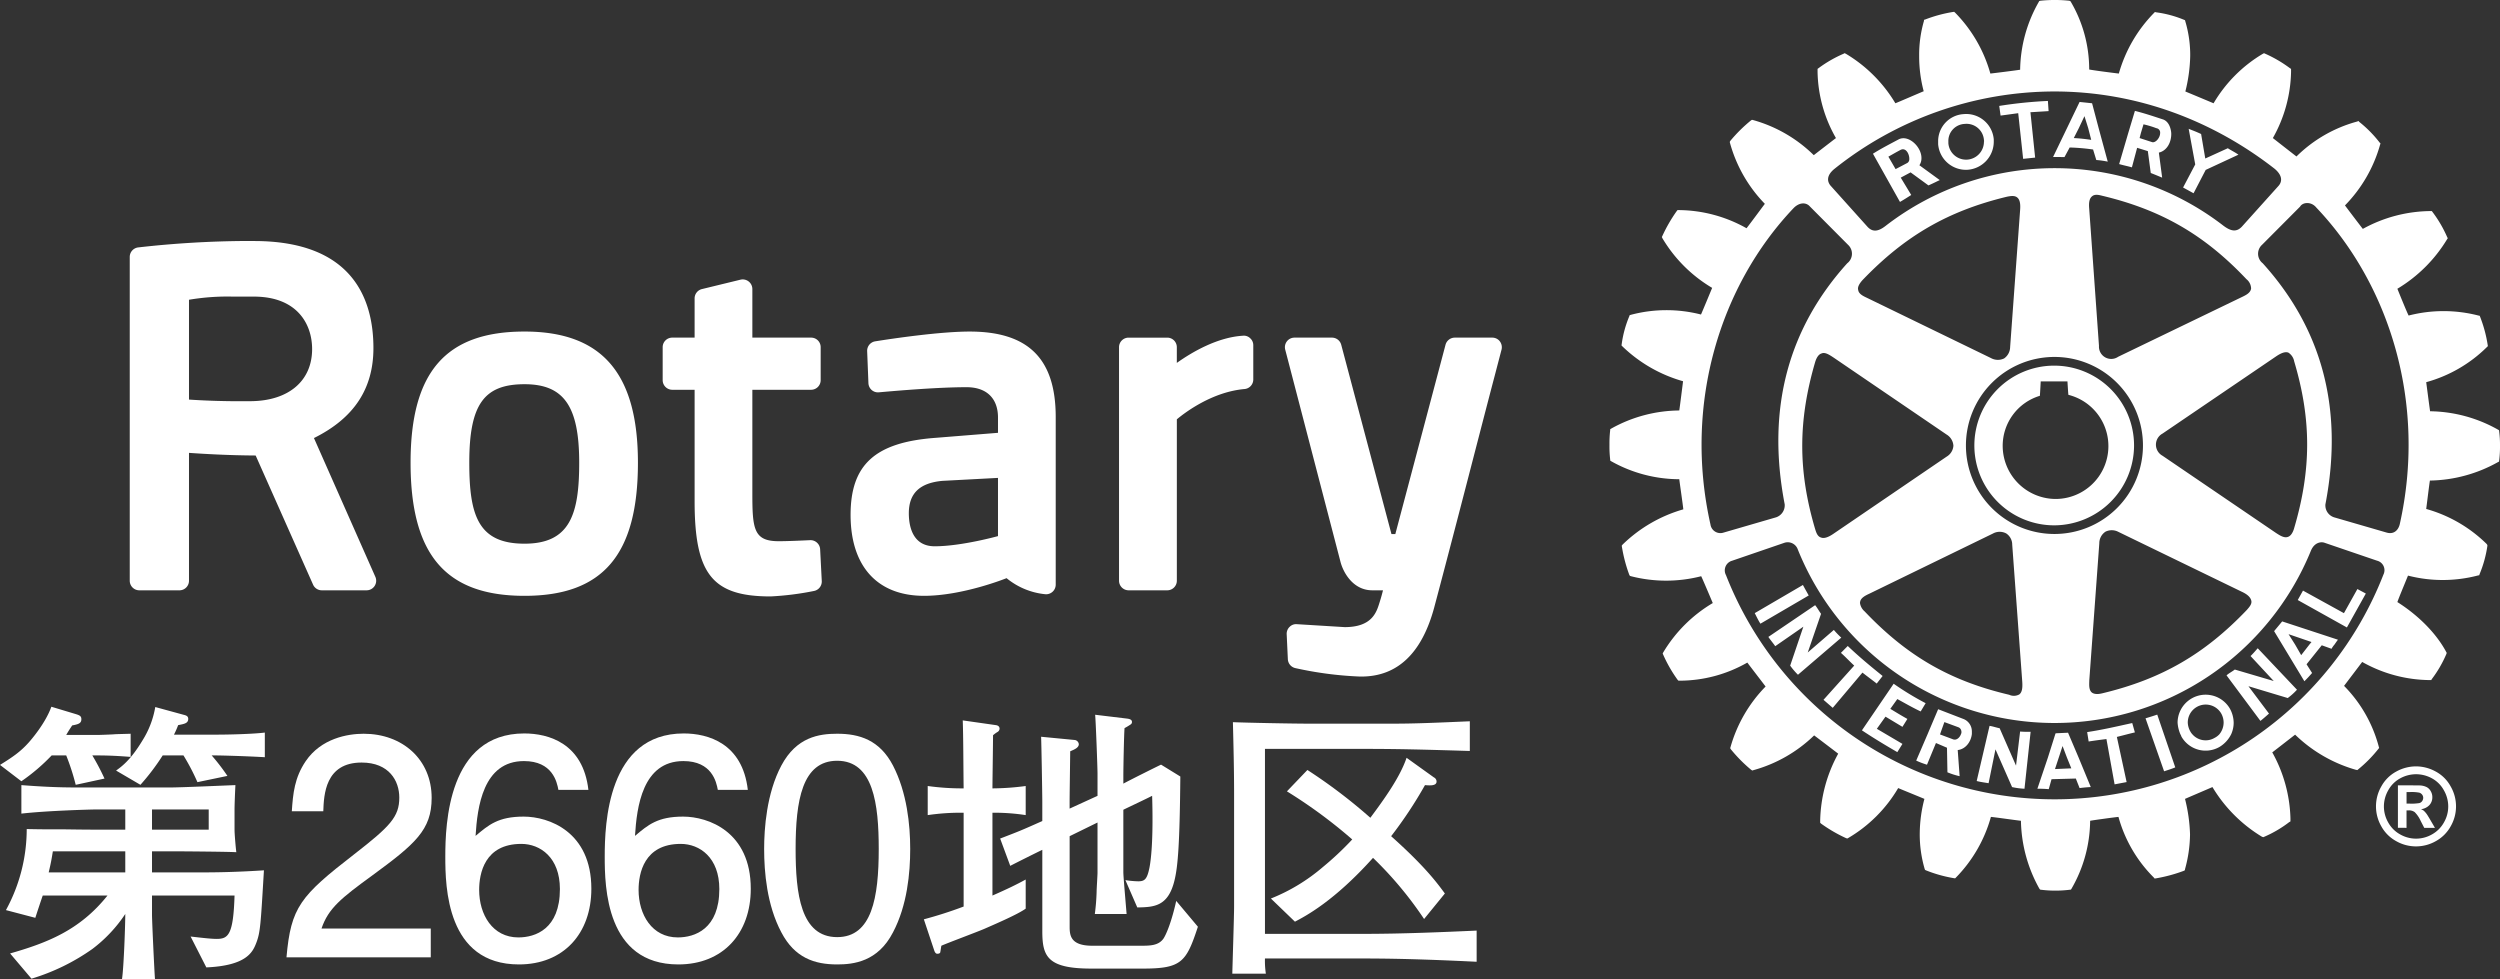 <svg xmlns="http://www.w3.org/2000/svg" viewBox="0 0 700 274.115"><rect x="0" y="0" width="700" height="274.115" fill="#333333" stroke="none"/><g id="レイヤー_2" data-name="レイヤー 2"><g id="レイヤー_1-2" data-name="レイヤー 1"><path d="M348.061,94c-7.142.422-14.172,4.509-18.55,7.613v-4.4a2.676,2.676,0,0,0-2.7-2.674H316.024a2.676,2.676,0,0,0-2.695,2.674V162.6a2.688,2.688,0,0,0,2.695,2.688h10.792a2.687,2.687,0,0,0,2.7-2.688V117.409c2.438-2.03,9.975-7.689,18.959-8.479a2.687,2.687,0,0,0,2.445-2.673V96.67a2.59,2.59,0,0,0-.852-1.947,2.54,2.54,0,0,0-2-.727m-84.232,40.647c-6.344.6-9.365,3.5-9.365,9.082,0,3.435.949,9.233,7.239,9.233,7.467,0,17.615-2.819,17.726-2.847v-16.3ZM295.6,116.786V163.7a2.69,2.69,0,0,1-3.061,2.667,20.118,20.118,0,0,1-10.7-4.482c-.1.041-12.254,4.946-23.109,4.946-13.064,0-20.566-8.25-20.566-22.665,0-14.076,6.865-20.31,23.7-21.564l17.574-1.413v-4.267c0-5.4-3.207-8.506-8.8-8.506-7.7,0-18.682.907-24.542,1.434a2.666,2.666,0,0,1-2.03-.651,2.7,2.7,0,0,1-.907-1.9l-.354-8.971a2.681,2.681,0,0,1,2.265-2.757c5.237-.838,18.274-2.736,26.42-2.736,16.451,0,24.112,7.62,24.112,23.954M71.094,83.051H65.185a64.269,64.269,0,0,0-12.267.88v27.95c3.152.215,9.22.541,17.393.45,10.543-.11,17.082-5.707,17.082-14.588,0-7.1-4.281-14.692-16.3-14.692M105.1,161.513a2.686,2.686,0,0,1-2.46,3.775H90.1a2.669,2.669,0,0,1-2.445-1.6L71.586,127.543c-7.987-.048-14.928-.478-18.668-.741v35.8a2.676,2.676,0,0,1-2.681,2.688H39.022a2.687,2.687,0,0,1-2.694-2.688V71.94a2.684,2.684,0,0,1,2.4-2.666,280.263,280.263,0,0,1,30.166-1.8c1.476,0,2.265.014,2.265.014,27.6,0,33.4,16.3,33.4,29.96,0,11.408-5.451,19.651-16.652,25.207ZM419.956,95.575a2.651,2.651,0,0,0-2.126-1.039H407.349a2.7,2.7,0,0,0-2.6,1.988L390.69,149.543h-1.081L375.54,96.524a2.685,2.685,0,0,0-2.6-1.988H362.469a2.681,2.681,0,0,0-2.611,3.346l15.488,59.461c.769,2.951,3.5,7.945,8.895,7.945h3c-.256.991-.533,2.057-.831,2.965l-.139.45c-.845,2.743-2.1,6.892-9.753,6.892l-13.4-.824a2.538,2.538,0,0,0-2.029.755,2.663,2.663,0,0,0-.818,2.043l.326,7.017a2.69,2.69,0,0,0,2.05,2.473,101.527,101.527,0,0,0,17.685,2.356c.3.02.568.02.852.02,10.106,0,16.957-6.539,20.414-19.409,4.017-15.073,9.039-34.468,12.7-48.627,1.655-6.38,3.082-11.873,4.114-15.78l2.016-7.716a2.72,2.72,0,0,0-.478-2.328M162.177,129.559c0-15.828-4.3-21.979-15.316-21.979-11.416,0-15.461,5.749-15.461,21.979,0,14.713,2.459,22.672,15.461,22.672,12.8,0,15.316-8.313,15.316-22.672m16.444,0c0,25.775-9.8,37.274-31.76,37.274-22.062,0-31.9-11.5-31.9-37.274,0-25.4,9.843-36.727,31.9-36.727,21.661,0,31.76,11.658,31.76,36.727M229.638,153.8l.457,8.9a2.694,2.694,0,0,1-2.175,2.77A80.626,80.626,0,0,1,215.756,167c-16.305,0-21.265-6.241-21.265-26.662v-31.2h-6.255a2.7,2.7,0,0,1-2.688-2.694V97.21a2.674,2.674,0,0,1,2.688-2.674h6.255V83.564a2.682,2.682,0,0,1,2.036-2.619l10.8-2.632a2.7,2.7,0,0,1,3.332,2.612V94.536H227.1a2.665,2.665,0,0,1,2.687,2.674v9.234a2.687,2.687,0,0,1-2.687,2.694H210.658v28.92c0,10.01.347,13.48,7.371,13.48,2.583,0,6.629-.187,8.811-.291a2.705,2.705,0,0,1,2.8,2.549" style="fill:#fff"/><path d="M528.745,43.868l.43.735,1.593,2.75,3.3-1.732a1.242,1.242,0,0,0,.54-1.018c.063-1.483-1.011-3.505-2.577-2.563-1.212.637-1.953,1.08-3.283,1.828M525.3,44.6l-.872-1.559c2.286-1.448,4.745-2.708,7.121-3.976,2.791-1.545,6.726,2.189,6.448,5.535a3.427,3.427,0,0,1-.568,1.669l5.708,4.156c-1.073.5-1.891.928-3.172,1.489l-5-3.65-2.757,1.475,2.937,4.856c-1.136.721-1.822,1.171-3.152,1.947Zm75.449,156.528,5.2,14.837c1.011-.346,2.1-.658,3.124-1.1l-5.043-14.775c-1.385.471-2.022.658-3.276,1.039M579.97,215.137l-1.219-3-1.233-3.249-1.067,3.249-1.053,3.2Zm2.05-3,3.4,8.243c-1.108.048-2.147.159-3.137.277l-1.053-2.667-6.8.187-.782,2.792c-1.081-.1-2.1-.125-3.18-.125l2.937-8.707,2.085-6.609.1-.207,3.464-.16.18.423ZM599.088,38.659,602.6,39.8c.963.27,2.238-1.233,2.238-2.542a1.233,1.233,0,0,0-1.06-1.364,26.153,26.153,0,0,0-3.6-1.081l-.728,2.445Zm-2.154,8.2c-1.261-.36-2.189-.52-3.574-.915l2.549-8.693,1.863-6.2c2.695.665,5.251,1.538,7.807,2.369,1.448.444,2.223,2.085,2.369,3.831.1,2.369-1.081,4.939-3.47,5.479l.928,7.01c-1.123-.464-1.954-.817-3.194-1.3l-.817-6.123-3-.929ZM549.173,204.677a1.308,1.308,0,0,0-.811-1.039l-3.934-1.454-.894,2.493-.312.908-.027.055,3.588,1.344c.984.437,1.932-.436,2.279-1.4a1.312,1.312,0,0,0,.111-.908m2.951,0v.852c-.243,2.092-1.663,4.219-3.963,4.489l.534,7.315a20.356,20.356,0,0,1-3.415-1.088l-.125-6.878-3.089-1.323-2.508,6.075a22.84,22.84,0,0,1-3.02-1.15l3.179-7.384.381-.908,2.584-6.095,7.038,2.715a3.71,3.71,0,0,1,2.4,3.38m44.907-2.223c-4.572,1-8.091,1.835-12.621,2.535l.416,2.632c1.676-.263,3.214-.464,4.98-.685l2.286,12.683,3.367-.637-2.73-12.642c1.732-.43,3.325-.866,5.043-1.268ZM614.2,54.113l3.394-6.539,9.165-4.26c-.963-.693-2-1.177-2.972-1.808l-6.311,2.875-1.163-6.858c-1.323-.623-2.113-.9-3.485-1.454l1.836,9.968-3.4,6.462Zm34.365,4c-1.441-1.766-3.838-1.5-4.531-.27L633.363,68.556a3.379,3.379,0,0,0,.208,5.167c16.1,17.817,22.831,40,17.546,67.476a3.507,3.507,0,0,0,2.424,3.65l14.748,4.281c1.967.554,3.221-.637,3.636-2.32,7.592-33.818-2.8-67.067-23.364-88.7m17.061,98.9L650.86,151.97c-.769-.291-2.784-.291-3.837,2.307a77.5,77.5,0,0,1-143.644-.443,2.987,2.987,0,0,0-3.713-1.864l-14.678,5.036a2.8,2.8,0,0,0-1.711,4.032,98.822,98.822,0,0,0,184.083-.153,2.741,2.741,0,0,0-1.738-3.879M482.584,149.13l14.72-4.281a3.543,3.543,0,0,0,2.41-3.65c-5.285-27.424,1.427-49.659,17.505-67.476a3.379,3.379,0,0,0,.242-5.167L506.759,57.8c-1.039-1.191-2.93-1.191-4.551.464-20.518,21.592-30.88,54.73-23.275,88.61a2.81,2.81,0,0,0,3.651,2.258m147.71-68.563a3.4,3.4,0,0,0-1.281-2.39c-11.783-12.468-23.891-19.444-40.5-23.392-.935-.242-2.016-.457-2.736.18-.741.589-.956,1.739-.8,3.464l2.736,38.417a3.436,3.436,0,0,0,5.376,3.048l34.593-16.7c1.115-.534,2.376-1.123,2.611-2.307a.785.785,0,0,0,0-.319m7,68.667c1.033.665,2.224,1.476,3.305,1.1.734-.228,1.364-1.032,1.773-2.479,4.842-16.424,4.842-30.451,0-46.674a3.69,3.69,0,0,0-1.628-2.452c-.859-.312-1.947.041-3.5,1.1L605.51,121.4a3.533,3.533,0,0,0,0,6.213Zm-51.6,44.644c.581.465,1.544.6,3.02.229,16.507-3.962,28.608-10.959,40.411-23.337.7-.81,1.469-1.649,1.241-2.584-.215-.893-.97-1.7-2.584-2.459l-34.607-16.791a3.972,3.972,0,0,0-3.637-.069,3.89,3.89,0,0,0-1.732,3.249l-2.8,38.306c-.028,1.254-.18,2.687.686,3.456m-10.474-44.367a24.785,24.785,0,1,0-24.757-24.75,24.775,24.775,0,0,0,24.757,24.75M520.793,168.83a3.791,3.791,0,0,0,1.282,2.342c11.9,12.517,23.946,19.478,40.494,23.364a3.114,3.114,0,0,0,2.833-.1c.742-.561.956-1.71.832-3.519,0-.055-2.813-38.409-2.813-38.409a3.753,3.753,0,0,0-1.69-3.152,3.907,3.907,0,0,0-3.692.027l-34.517,16.8c-1.205.561-2.507,1.2-2.687,2.328,0,.069-.042.215-.042.318m-.5-87.646c.146,1.157,1.462,1.745,2.612,2.286l34.551,16.784a4.009,4.009,0,0,0,3.692.11,3.952,3.952,0,0,0,1.691-3.207l2.791-38.333c.153-1.85-.111-2.937-.776-3.5-.734-.631-1.814-.451-2.854-.257-16.555,3.983-28.629,10.98-40.522,23.386-.963,1.087-1.406,2-1.185,2.736m-6.94,18.9c-1.13-.728-2.328-1.559-3.312-1.123-.8.236-1.392,1.081-1.808,2.445-4.807,16.48-4.807,30.451,0,46.716.326,1.06.686,2.113,1.656,2.383.783.325,1.946,0,3.464-1.046l31.7-21.6a3.85,3.85,0,0,0,1.9-3.048,3.915,3.915,0,0,0-1.9-3.138ZM512.661,52.1l10.245,11.409c1.427,1.538,3.006,1.351,5.077-.27a77.368,77.368,0,0,1,94.629,0c2.044,1.51,3.575,1.808,5.071.27L637.935,52.1c1.163-1.26,1.163-3-1.06-4.862-17.179-13.376-38.382-21.626-61.7-21.626A98.884,98.884,0,0,0,513.624,47.3c-2.21,1.8-2.113,3.54-.963,4.8M700,124.851a30.363,30.363,0,0,1-.229,4.08l-.041.312-.339.173a40.126,40.126,0,0,1-19.015,5.14c-.166.873-.914,7.079-1.039,7.952a39.128,39.128,0,0,1,16.943,9.823l.18.276v.285a32.5,32.5,0,0,1-2.168,7.848l-.111.332-.311.049a39,39,0,0,1-19.631.048c-.312.811-2.729,6.574-2.972,7.412,5.736,3.63,10.806,8.617,13.66,13.937l.152.3-.1.312a33.064,33.064,0,0,1-4.073,7.017l-.159.277h-.374a39.122,39.122,0,0,1-18.959-5.078c-.54.714-4.537,5.992-5.077,6.7a38.061,38.061,0,0,1,9.732,17.068l.09.312-.173.221a37.236,37.236,0,0,1-5.708,5.791l-.215.187-.45-.09a40.316,40.316,0,0,1-16.978-9.829c-.72.547-5.666,4.412-6.4,4.959a40,40,0,0,1,5.091,18.5V230l-.367.208a32.8,32.8,0,0,1-7.024,4.115l-.215.09-.36-.118a40.768,40.768,0,0,1-13.875-13.916c-.838.367-6.857,2.944-7.682,3.311a45.567,45.567,0,0,1,1.406,9.912,37.761,37.761,0,0,1-1.406,9.767l-.041.3-.326.173a42.9,42.9,0,0,1-7.779,2.1l-.367.049-.2-.257a38.285,38.285,0,0,1-9.919-17c-.811.062-7.052.907-7.932,1.087a38.613,38.613,0,0,1-5.195,18.98l-.173.284-.367.048a32.781,32.781,0,0,1-7.994,0l-.291-.048-.208-.284a40.261,40.261,0,0,1-5.146-18.98c-.929-.09-7.5-1.025-8.41-1.087a39.256,39.256,0,0,1-9.788,16.978l-.235.228-.367-.055a37.388,37.388,0,0,1-7.793-2.189l-.256-.125-.111-.277a34.576,34.576,0,0,1-1.378-9.788,38.988,38.988,0,0,1,1.309-9.815c-.839-.367-6.519-2.667-7.343-3.034a39.315,39.315,0,0,1-13.951,13.965l-.284.159-.339-.09a41.523,41.523,0,0,1-7.031-4.087l-.235-.229v-.644a40.471,40.471,0,0,1,5.042-18.7c-.7-.548-6-4.579-6.733-5.12a39.515,39.515,0,0,1-17.019,9.74l-.305.1-.332-.215a41.554,41.554,0,0,1-5.653-5.715l-.2-.325.09-.312a39.617,39.617,0,0,1,9.823-16.957c-.534-.728-4.544-5.923-5.112-6.706a38.281,38.281,0,0,1-18.959,5.071h-.326l-.215-.208a38.921,38.921,0,0,1-4.066-7.079l-.138-.319.138-.284a39.8,39.8,0,0,1,13.889-13.847c-.374-.886-2.826-6.691-3.242-7.515a39.443,39.443,0,0,1-19.659,0l-.291-.091-.173-.27a41.537,41.537,0,0,1-2.064-7.806l-.069-.374.214-.284a40.239,40.239,0,0,1,17.034-9.9c-.07-.914-1.032-7.516-1.129-8.43a39.084,39.084,0,0,1-19.063-5.036l-.27-.18-.021-.367a31.744,31.744,0,0,1-.194-4.032,33.159,33.159,0,0,1,.194-4.038l.021-.367.27-.153a39.582,39.582,0,0,1,19.063-5.077c.145-.9.955-7.322,1.059-8.188A40.125,40.125,0,0,1,454.2,96.915l-.187-.215.063-.346a30.567,30.567,0,0,1,2.133-7.814l.1-.3.326-.09a38.871,38.871,0,0,1,19.644-.083c.368-.8,2.764-6.587,3.125-7.46a39.764,39.764,0,0,1-13.931-13.9l-.152-.339.152-.325a42.46,42.46,0,0,1,4.011-6.941l.222-.277h.367a39.138,39.138,0,0,1,18.952,5.084c.554-.665,4.579-6.11,5.133-6.837a39.4,39.4,0,0,1-9.767-17.061l-.062-.256.124-.27a41.746,41.746,0,0,1,5.805-5.757l.291-.18.277.056a39.276,39.276,0,0,1,17.033,9.843c.7-.554,5.494-4.246,6.207-4.787a38.56,38.56,0,0,1-5.147-18.481v-.9l.305-.215a34.894,34.894,0,0,1,7.01-4.032l.229-.145.367.159a40.027,40.027,0,0,1,13.874,13.868c.846-.319,7.08-3.027,7.932-3.366a37.9,37.9,0,0,1-1.268-9.885,33.9,33.9,0,0,1,1.323-9.74l.042-.373.325-.091a38.78,38.78,0,0,1,7.724-2.1l.381-.049.27.236A39.413,39.413,0,0,1,557.3,20.594c.914-.09,7.467-.915,8.34-1.074A39.265,39.265,0,0,1,570.833.582l.139-.277.339-.1a39.355,39.355,0,0,1,8.077,0l.3.1.187.277a37.387,37.387,0,0,1,5.1,18.876c.984.221,7.384,1.046,8.3,1.136a39.571,39.571,0,0,1,9.9-17.02l.208-.221.3.09a30.8,30.8,0,0,1,7.855,2.106l.263.1.1.374a33.089,33.089,0,0,1,1.358,9.643,44.231,44.231,0,0,1-1.358,9.954c.811.325,7.038,2.93,7.9,3.3a39.237,39.237,0,0,1,13.812-13.868l.312-.159.325.145a35.977,35.977,0,0,1,6.969,4.08l.277.167v.838A39.083,39.083,0,0,1,636.4,38.659c.692.541,5.832,4.558,6.608,5.154a38.524,38.524,0,0,1,17.061-9.8l.27-.152.271.284a33.9,33.9,0,0,1,5.68,5.756l.256.27-.111.312a39.5,39.5,0,0,1-9.843,17.033c.54.741,4.4,5.833,5,6.574A39.866,39.866,0,0,1,680.625,59.1h.284l.208.277a34.487,34.487,0,0,1,4.059,6.934l.2.394-.2.3a40.662,40.662,0,0,1-13.909,13.847c.346.873,2.7,6.685,3.152,7.5a39.153,39.153,0,0,1,19.548,0l.353.069.132.34a36.906,36.906,0,0,1,2.105,7.848l.049.305-.243.242a38.76,38.76,0,0,1-17.026,9.857c.125.894.942,7.239,1.094,8.14a39.675,39.675,0,0,1,18.96,5.118l.339.2.041.318a29.573,29.573,0,0,1,.229,4.059m-69.851,58.838,6.5,7-10.9-3.214c-.907.693-1.517.928-2.32,1.628l9.49,12.752c.81-.63,1.648-1.392,2.4-2.043l-5.756-7.668,11.007,3.311a17.987,17.987,0,0,0,2.584-2.328l-10.987-11.609c-.581.63-1.26,1.468-2.015,2.175m-7.537,18.654a5.262,5.262,0,0,0-.686-2.591,5.023,5.023,0,0,0-9.351,2.591,5.448,5.448,0,0,0,.727,2.487,3.975,3.975,0,0,0,.541.755,4.928,4.928,0,0,0,6.22,1.032,4.734,4.734,0,0,0,1.372-1.032,5.227,5.227,0,0,0,1.177-3.242m1.767-3.907a8.42,8.42,0,0,1,1.046,3.907,7.974,7.974,0,0,1-.672,3.186,8.523,8.523,0,0,1-3.318,3.623,7.793,7.793,0,0,1-10.633-2.9,4.01,4.01,0,0,0-.326-.721,10,10,0,0,1-.755-3.186,7.857,7.857,0,0,1,14.658-3.907m16.41-20.871,1.849,2.93,1.69,2.944,2.286-2.944.6-.734Zm-1.781-3.574,15.614,5.126c-.361.464-.651.907-.984,1.378a6.226,6.226,0,0,0-.811,1.164l-2.736-.984-4.26,5.32,1.552,2.439c-.63.727-1.351,1.51-2.161,2.313L639.036,180.5l-2.286-3.782Zm17.29-2.307-11.464-6.317-1.469,2.639,13.764,7.682,5.3-9.5-2.362-1.26ZM565.631,204.83l-1.143,9.545L559.9,203.909c-1.074-.215-1.746-.492-2.827-.666l-3.6,15.441c1.116.3,2.182.415,3.332.616l1.926-9.483,4.648,10.564a19.716,19.716,0,0,0,3.477.464l1.718-15.946a28.257,28.257,0,0,1-2.944-.069M565.1,31.691l1.378,12.787,3.36-.353-1.316-12.7,5.084-.312-.194-2.847a121.263,121.263,0,0,0-13.625,1.392l.374,2.709Zm15.558,6.968c1.7.083,3.29.27,4.883.5l-.838-3.269-1.053-3.367-1.586,3.367Zm-2.6,5.32c-1.309-.014-1.919-.014-3.2-.014l3.893-8.076,3.533-7.343,3.5.367,1.842,6.976,2.542,9.372a24.7,24.7,0,0,0-3.207-.458l-.9-2.943a57.983,57.983,0,0,0-6.553-.562Zm-32.515-3.865a4.979,4.979,0,0,0,5.347,4.579,5.029,5.029,0,0,0,4.614-5.036c.1-.132,0-.284,0-.457a4.889,4.889,0,0,0-5.417-4.5,4.77,4.77,0,0,0-4.544,4.953Zm-2.861.277v-.734a7.586,7.586,0,0,1,7.086-7.7,7.75,7.75,0,0,1,8.486,7.072v.624a7.89,7.89,0,0,1-7.183,7.869,7.8,7.8,0,0,1-8.389-7.135M575.5,139.71a14.8,14.8,0,0,0,3.651-29.156c-.083-.665-.264-3.761-.264-3.761h-7.488s-.173,3.366-.235,4.031a14.623,14.623,0,0,0-10.411,14.027A14.891,14.891,0,0,0,575.5,139.71m-.277,7.384a22.357,22.357,0,1,1,22.312-22.333,22.407,22.407,0,0,1-22.312,22.333m-43.972,48.641c2.126,1.157,4.211,2.369,6.539,3.47l1.392-2.313a81.532,81.532,0,0,1-8.956-5.445l-8.888,13.05c3.367,2.231,6.449,4.094,9.913,6.1l1.434-2.307-7.17-4.225,2.425-3.4,4.745,2.854,1.385-2.217c-1.524-.838-3.117-1.808-4.78-2.826Zm-17.775-19.354-7.308,6.317,3.727-10.827c-.665-.921-.97-1.572-1.656-2.424l-13.1,8.887c.588.88,1.3,1.69,1.925,2.6l7.876-5.459-3.692,10.9a19.726,19.726,0,0,0,2.182,2.557l12.122-10.391a23.855,23.855,0,0,1-2.078-2.168m-8.658-12.58-13.487,7.883c.485.942,1,2.051,1.593,2.958l13.521-7.9c-.665-1.191-1.032-1.821-1.627-2.944m16.666,24.543-8.313,9.864-2.59-2.245,8.6-9.58c-1.365-1.26-2.4-2.4-3.72-3.567l1.912-1.926c3.277,3.1,6.158,5.493,9.767,8.4l-1.655,2.119c-1.316-1.032-2.674-2.022-4-3.068" style="fill:#fff"/><path d="M676.471,214.584a11.509,11.509,0,0,1,5.542,1.454,10.321,10.321,0,0,1,4.156,4.129,11.163,11.163,0,0,1,.021,11.2,10.538,10.538,0,0,1-4.129,4.135,11.2,11.2,0,0,1-11.159,0,10.463,10.463,0,0,1-4.135-4.135,11.205,11.205,0,0,1,.02-11.2,10.345,10.345,0,0,1,4.163-4.129,11.459,11.459,0,0,1,5.521-1.454m.028,2.2a9.261,9.261,0,0,0-4.44,1.15,8.346,8.346,0,0,0-3.339,3.325,9.122,9.122,0,0,0-1.226,4.524,8.983,8.983,0,0,0,1.2,4.5,8.485,8.485,0,0,0,3.318,3.332,8.951,8.951,0,0,0,8.971,0,8.577,8.577,0,0,0,3.318-3.332,8.919,8.919,0,0,0,1.205-4.5,9.048,9.048,0,0,0-1.233-4.524,8.323,8.323,0,0,0-3.332-3.325,9.282,9.282,0,0,0-4.44-1.15m-5.085,15V219.9h2.418c2.265,0,3.526.014,3.8.027a4.654,4.654,0,0,1,1.877.485,2.8,2.8,0,0,1,1.1,1.129,3.28,3.28,0,0,1,.443,1.7,3.177,3.177,0,0,1-.845,2.21,3.783,3.783,0,0,1-2.355,1.122,2.563,2.563,0,0,1,.831.457,6.427,6.427,0,0,1,.81.929c.077.1.381.582.88,1.427l1.406,2.41h-2.992l-1-1.939a8.382,8.382,0,0,0-1.662-2.452,2.672,2.672,0,0,0-1.683-.5h-.617v4.89Zm2.418-6.767h.977a12.9,12.9,0,0,0,2.6-.153,1.385,1.385,0,0,0,.8-.568,1.638,1.638,0,0,0,.291-.9,1.441,1.441,0,0,0-.291-.88,1.592,1.592,0,0,0-.817-.575,11.569,11.569,0,0,0-2.584-.166h-.977Z" style="fill:#fff"/><path d="M27.432,211.519H25.853A67.274,67.274,0,0,1,29.261,218L21.2,219.749a63.445,63.445,0,0,0-2.66-8.23H14.464a53.215,53.215,0,0,1-8.479,7.232L0,214.179c3.325-2.078,5.653-3.574,8.147-6.4.581-.665,4.571-5.237,6.234-9.893l6.9,2.078c1.081.333,1.5.582,1.5,1.414,0,1.164-.831,1.412-2.577,1.745-.582.915-.748,1.081-1.662,2.661h8.894c.333,0,2.91-.084,4.323-.166,1-.084,2.244-.084,4.821-.168v6.485C33.5,211.685,30.508,211.519,27.432,211.519Zm44.307,52.537c-1,2.577-2.743,6.318-13.965,6.816l-4.406-8.645c3.657.415,5.819.665,7.316.665,3.241,0,4.655-1.164,4.987-12.136H42.561v5.32c0,1.911.665,15.96.832,18.039H34.166c.5-3.243.914-15.3.914-18.205a39.816,39.816,0,0,1-9.227,9.808,58.943,58.943,0,0,1-17.041,8.313l-5.985-7.065c10.141-2.91,19.451-6.4,27.266-16.21H11.97c-.249.665-1.745,5.154-2.078,6.234l-8.229-2.161a47.273,47.273,0,0,0,5.819-22.694c4.156.083,4.738.083,10.64.083,5.9.083,6.567.083,9.809.083H35.08v-5.652H26.767c-1.08,0-13.55.332-20.782,1.164v-7.981c9.643.748,13.966.664,20.45.664H47.467c3.324,0,15.96-.581,18.453-.664-.082,1.413-.249,5.487-.249,6.817V232.3c0,1.247.333,5.071.5,6.318-2.66-.166-16.542-.249-16.958-.249H42.561v5.9H57.025c4.823,0,10.724-.166,16.875-.581C72.986,258.985,72.9,261.064,71.739,264.056ZM35.08,238.37H14.8c-.416,2.576-.582,3.407-1.164,5.9H35.08Zm25.438-26.851H59.27a58.3,58.3,0,0,1,4.406,5.736L55.28,219a60.31,60.31,0,0,0-3.907-7.481H45.554a63.081,63.081,0,0,1-6.235,8.23l-6.816-3.99c1.247-.915,3.907-2.66,7.315-8.313a25.642,25.642,0,0,0,3.658-9.477l7.9,2.161c.665.167,1.33.333,1.33,1.164,0,1.248-1.164,1.414-2.826,1.746a25.725,25.725,0,0,1-1.164,2.66H60.6c3.325,0,10.308-.166,13.55-.582v6.9C68.414,211.685,61.681,211.519,60.518,211.519Zm-2.079,15.13H42.561V232.3H58.439Z" style="fill:#fff"/><path d="M104.154,245.186c-8.561,6.235-12.22,9.144-14.131,14.8h30.591v8.064h-40.4C81.461,254,84.038,250.922,99.167,239.2c10.058-7.815,12.636-10.475,12.636-15.877,0-4.656-2.826-9.81-10.558-9.81-10.225,0-10.557,9.061-10.723,13.633H81.71c.333-4.987.748-9.393,3.907-14.048,4.322-6.318,11.638-7.649,16.21-7.649,10.89,0,19.036,7.233,19.036,17.956C120.863,232.384,116.291,236.291,104.154,245.186Z" style="fill:#fff"/><path d="M145.3,270.041c-20.282,0-20.615-21.78-20.615-30.175,0-9.061.748-34.5,22.111-34.5,6.817,0,16.46,2.743,17.956,15.8h-8.4c-.415-2.245-1.662-8.064-9.642-8.064-11.473,0-13.052,12.885-13.55,20.947,3.657-3.075,6.317-5.4,13.466-5.4,7.066,0,18.953,4.239,18.953,20.2C165.584,261.4,157.771,270.041,145.3,270.041Zm.665-33.75c-10.307,0-11.8,8.313-11.8,12.885,0,6.9,3.74,13.3,10.973,13.3,4.738,0,11.638-2.327,11.638-13.55C156.773,240.115,151.286,236.291,145.966,236.291Z" style="fill:#fff"/><path d="M189.938,270.041c-20.282,0-20.616-21.78-20.616-30.175,0-9.061.749-34.5,22.112-34.5,6.816,0,16.46,2.743,17.956,15.8h-8.4c-.415-2.245-1.662-8.064-9.642-8.064-11.473,0-13.052,12.885-13.55,20.947,3.657-3.075,6.317-5.4,13.466-5.4,7.066,0,18.953,4.239,18.953,20.2C210.221,261.4,202.408,270.041,189.938,270.041Zm.665-33.75c-10.307,0-11.8,8.313-11.8,12.885,0,6.9,3.74,13.3,10.973,13.3,4.738,0,11.638-2.327,11.638-13.55C201.41,240.115,195.923,236.291,190.6,236.291Z" style="fill:#fff"/><path d="M250.037,261.064c-4.24,8.229-11.056,8.977-15.628,8.977-6.318,0-11.888-1.829-15.628-8.977-4.073-7.648-4.822-16.959-4.822-23.359,0-5.654.665-15.545,4.822-23.36,4.239-7.98,10.557-8.9,15.628-8.9,6.235,0,11.887,1.746,15.628,8.9,3.907,7.565,4.821,16.543,4.821,23.36C254.858,244.437,254.027,253.5,250.037,261.064Zm-15.628-48.049c-9.809,0-11.638,11.14-11.638,24.69,0,12.551,1.413,24.689,11.638,24.689,9.726,0,11.637-11.057,11.637-24.689C246.046,225.153,244.55,213.015,234.409,213.015Z" style="fill:#fff"/><path d="M275.637,260.066c-1.911.831-10.39,3.99-12.053,4.738-.083.332-.249,1.663-.332,1.912-.166.332-.665.332-.831.332-.5,0-.749-.664-.832-.913l-2.909-8.729a115.22,115.22,0,0,0,11.138-3.575V227.563a64.238,64.238,0,0,0-10.058.665v-8.147a69.636,69.636,0,0,0,10.058.665c-.082-6.317-.082-14.3-.248-19.036l9.31,1.33c.5.083,1,.333,1,1a1.115,1.115,0,0,1-.581.914,8.117,8.117,0,0,0-1.248.914c0,2.328-.166,12.8-.166,14.88a73.33,73.33,0,0,0,9.31-.665v8.147a57.416,57.416,0,0,0-9.31-.665v23.193c4.322-1.912,6.567-2.993,9.31-4.49v8.148C285.031,255.992,279.046,258.57,275.637,260.066Zm44.391,11.139H305.563c-12.3,0-13.716-3.408-13.716-10.474V237.954c-1.413.665-7.73,3.823-8.977,4.489l-2.827-7.648c5.4-2.079,5.653-2.161,11.8-4.905v-5.4c0-2.161-.249-16.459-.333-18.2l9.478.913a1.326,1.326,0,0,1,1.08,1.164c0,1-1.247,1.5-2.41,1.995,0,1-.167,11.888-.167,14.049v2l7.814-3.574V216.59c0-1.662-.5-15.046-.665-16.46l8.978,1.082c.582.082,1.33.248,1.33.913a.781.781,0,0,1-.415.749,17.973,17.973,0,0,1-1.663,1c-.166,2.078-.332,11.388-.332,13.3v2.244c1.662-.914,8.645-4.406,10.557-5.32l5.4,3.325c-.167,18.621-.665,24.939-1.579,28.845-1.746,7.565-5.736,7.731-10.475,7.815l-3.325-7.648a26.184,26.184,0,0,0,3.575.332c1.829,0,2.494-.581,3.159-3.824.581-2.992,1.081-9.227.747-20.116-1.246.665-6.9,3.325-8.062,3.906v17.291c0,.914.082,2,.913,11.888h-8.894a60.132,60.132,0,0,0,.5-6.235c0-.831.25-4.572.25-5.32V230.306L299.5,234.13v25.354c0,2.411.249,5.32,6.318,5.32h13.55c2.576,0,4.987,0,6.4-1.995.831-1.247,2.328-4.9,3.574-10.557l6.068,7.232C332.164,269.376,330.834,271.205,320.028,271.205Z" style="fill:#fff"/><path d="M382.12,268.378H354.189a23.858,23.858,0,0,0,.25,4.24h-9.393c.083-3.408.5-16.043.5-18.87V222.326c0-6.651-.166-13.383-.332-20.117,3.907.166,16.875.415,20.865.415h24.357c5.735,0,11.471-.249,21.114-.665v8.314c-13.717-.417-20.367-.583-29.594-.583H354.189v51.789H382.12c10.558,0,22.2-.5,31.34-.914v8.728C404.9,268.877,393.26,268.378,382.12,268.378Zm16.626-11.056a104.345,104.345,0,0,0-14.3-17.123c-10.89,12.136-18.871,16.292-21.864,17.872l-6.732-6.484a51.562,51.562,0,0,0,14.547-8.812,85,85,0,0,0,8.229-7.731,138.113,138.113,0,0,0-18.288-13.466l5.736-5.985A148.855,148.855,0,0,1,383.7,228.976c3.908-5.237,8.313-11.388,10.141-16.792l7.649,5.486a1.307,1.307,0,0,1,.748,1.164c0,1.33-2.162,1.081-3.243,1a117.956,117.956,0,0,1-9.476,14.3c9.393,8.4,12.719,12.885,15.046,16.044Z" style="fill:#fff"/></g></g></svg>